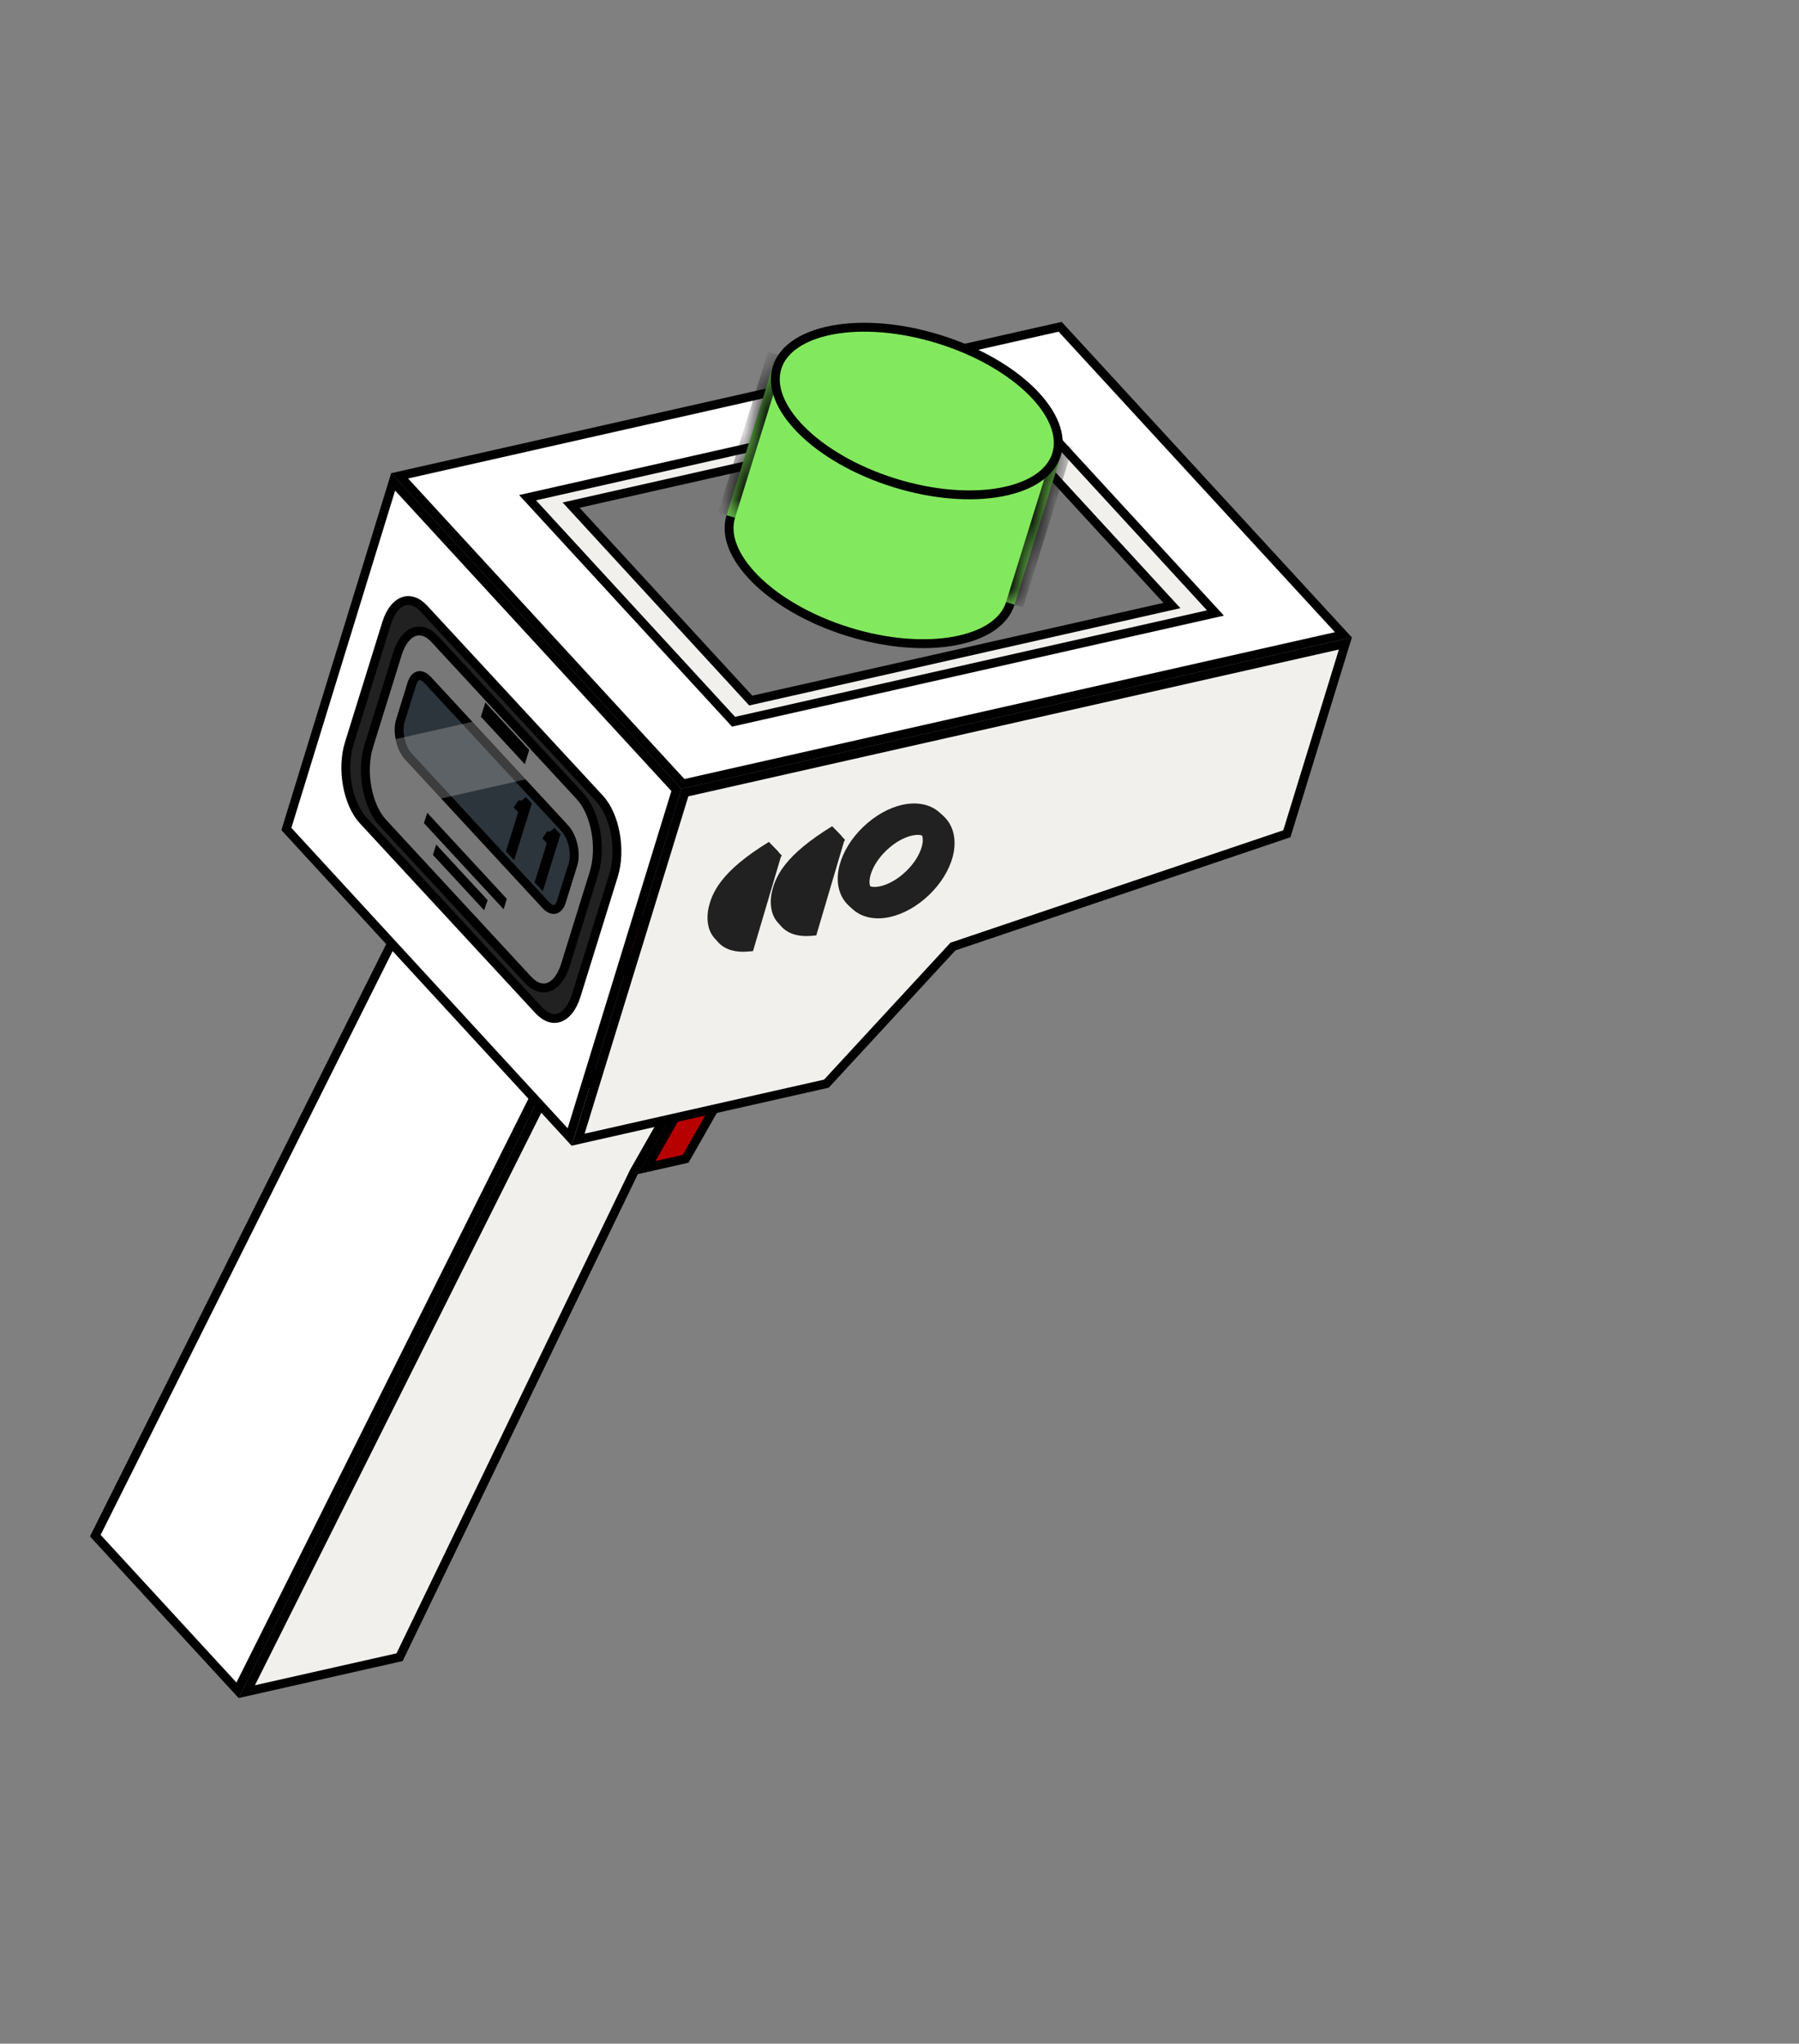 <svg width="81" height="92" viewBox="0 0 81 92" fill="none" xmlns="http://www.w3.org/2000/svg">
<rect x="0" y="0" width="81" height="92" fill="#808080" stroke="none"/>
<rect x="49.698" y="24.082" width="0.231" height="1.13" transform="rotate(-12.78 49.698 24.082)" fill="#E50000" stroke="black" stroke-width="0.231"/>
<g clip-path="url(#clip0_275_267066)">
<path d="M30.872 52.166L29.115 52.562L31.96 47.563L33.718 47.165L30.872 52.166Z" fill="#B70000" stroke="black" stroke-width="0.4"/>
<path d="M31.585 47.415L28.679 52.521L22.271 45.552L25.175 40.446L31.585 47.415Z" fill="#E50000" stroke="black" stroke-width="0.4"/>
<path d="M33.735 46.752L31.899 47.167L25.518 40.229L27.354 39.814L33.735 46.752Z" fill="#E50000" stroke="black" stroke-width="0.4"/>
<path d="M28.544 52.759L28.538 52.771L17.991 74.603L11.111 76.154L24.581 49.227L31.432 47.682L28.544 52.759Z" fill="#F2F0ED" stroke="black" stroke-width="0.4"/>
<path d="M24.204 49.087L10.695 76.093L4.291 69.131L17.8 42.125L24.204 49.087Z" fill="white" stroke="black" stroke-width="0.4"/>
<path d="M31.45 47.268L24.513 48.832L18.132 41.894L25.069 40.33L31.45 47.268Z" fill="#5D7280" stroke="black" stroke-width="0.4"/>
<path d="M57.941 37.534L42.954 42.596L42.905 42.612L42.87 42.65L37.209 48.783L26.029 51.306L30.836 35.679L60.576 28.969L57.941 37.534Z" fill="#F2F0ED" stroke="black" stroke-width="0.4"/>
<path d="M30.454 35.561L25.648 51.186L12.894 37.319L17.701 21.694L30.454 35.561Z" fill="white" stroke="black" stroke-width="0.4"/>
<path d="M60.487 28.578L30.747 35.29L17.992 21.421L47.733 14.711L60.487 28.578Z" fill="white" stroke="black" stroke-width="0.4"/>
<path d="M54.726 27.595L33.028 32.491L23.754 22.405L45.452 17.509L54.726 27.595Z" fill="#F2F0ED" stroke="black" stroke-width="0.4"/>
<path d="M52.766 27.259L33.803 31.538L25.714 22.74L44.676 18.461L52.766 27.259Z" fill="#787878" stroke="black" stroke-width="0.4"/>
<path d="M18.157 27.073C18.427 26.975 18.76 27.048 19.095 27.409L27 35.955C27.338 36.322 27.588 36.892 27.704 37.528C27.821 38.162 27.801 38.839 27.625 39.407L25.944 44.818C25.765 45.391 25.476 45.707 25.19 45.81C24.92 45.907 24.587 45.834 24.251 45.472L16.348 36.927C16.009 36.56 15.76 35.99 15.643 35.354C15.527 34.72 15.546 34.043 15.723 33.475L17.404 28.064C17.582 27.491 17.872 27.175 18.157 27.073Z" fill="#212121" stroke="black" stroke-width="0.4"/>
<path d="M18.646 28.444C18.916 28.346 19.249 28.419 19.584 28.78L26.119 35.846C26.458 36.213 26.708 36.783 26.825 37.419C26.941 38.053 26.922 38.73 26.745 39.298L25.457 43.445C25.279 44.017 24.989 44.334 24.704 44.437C24.433 44.534 24.1 44.461 23.765 44.099L17.23 37.034C16.891 36.668 16.642 36.097 16.525 35.462C16.408 34.827 16.428 34.15 16.605 33.581L17.893 29.435C18.071 28.862 18.361 28.546 18.646 28.444Z" fill="#787878" stroke="black" stroke-width="0.4"/>
<path d="M18.839 30.418C18.935 30.395 19.085 30.427 19.258 30.614L25.43 37.288L25.43 37.287C25.602 37.474 25.736 37.753 25.805 38.058C25.865 38.325 25.872 38.596 25.822 38.822L25.797 38.917L25.28 40.578C25.204 40.821 25.083 40.916 24.987 40.937C24.891 40.959 24.741 40.926 24.568 40.739L24.567 40.738L18.396 34.065L18.328 33.986C18.177 33.79 18.062 33.52 18.01 33.236L18.009 33.232C17.952 32.949 17.958 32.668 18.028 32.442L18.544 30.779C18.62 30.536 18.742 30.44 18.839 30.418Z" fill="#2C353B" stroke="black" stroke-width="0.4"/>
<path d="M23.603 33.812L23.541 34.011L21.877 32.213L21.94 32.012L23.603 33.812Z" fill="#3B4951" stroke="black" stroke-width="0.4"/>
<path d="M22.595 40.516L22.587 40.542L19.313 37.005L19.322 36.977L22.595 40.516Z" fill="#E50000" stroke="black" stroke-width="0.4"/>
<path d="M21.727 40.571L21.718 40.597L19.72 38.437L19.728 38.41L21.727 40.571Z" fill="#3B4951" stroke="black" stroke-width="0.4"/>
<path d="M23.555 36.512L23.476 36.427L23.278 36.213C23.354 36.241 23.436 36.252 23.522 36.23L23.525 36.229C23.577 36.214 23.623 36.188 23.662 36.156L23.719 36.216L23.06 38.337L23.006 38.279L23.555 36.512Z" fill="#E50000" stroke="black" stroke-width="0.4"/>
<path d="M24.846 37.906L24.767 37.821L24.57 37.607C24.646 37.634 24.728 37.646 24.813 37.623L24.816 37.622C24.869 37.608 24.915 37.581 24.953 37.548L25.01 37.61L24.351 39.731L24.297 39.673L24.846 37.906Z" fill="#E50000" stroke="black" stroke-width="0.4"/>
<g opacity="0.3">
<path d="M23.665 35.084L19.862 35.946L18.248 34.203C18.033 33.971 17.878 33.627 17.813 33.274L21.27 32.495L23.666 35.086L23.665 35.084Z" fill="white"/>
<path d="M23.665 35.084L19.862 35.946L18.248 34.203C18.033 33.971 17.878 33.627 17.813 33.274L21.27 32.495L23.666 35.086L23.665 35.084Z" fill="black" fill-opacity="0.2"/>
</g>
<path d="M40.202 21.971C41.968 22.52 43.439 23.392 44.392 24.349C45.353 25.313 45.751 26.32 45.49 27.159C45.229 27.999 44.33 28.603 42.993 28.853C41.665 29.101 39.958 28.986 38.193 28.438C36.427 27.889 34.956 27.017 34.003 26.06C33.042 25.096 32.644 24.089 32.905 23.25C33.166 22.41 34.064 21.806 35.402 21.556C36.73 21.308 38.437 21.423 40.202 21.971Z" fill="#82E95E" stroke="black" stroke-width="0.4"/>
<mask id="path-23-inside-1_275_267066" fill="white">
<path d="M34.842 16.342L47.808 20.37L45.68 27.219L32.714 23.191L34.842 16.342Z"/>
</mask>
<path d="M34.842 16.342L47.808 20.37L45.68 27.219L32.714 23.191L34.842 16.342Z" fill="#82E95E"/>
<path d="M34.842 16.342L34.961 15.96L34.579 15.841L34.46 16.223L34.842 16.342ZM47.808 20.37L48.19 20.489L48.309 20.107L47.927 19.988L47.808 20.37ZM34.842 16.342L34.723 16.724L47.69 20.752L47.808 20.37L47.927 19.988L34.961 15.96L34.842 16.342ZM47.808 20.37L47.426 20.252L45.298 27.101L45.68 27.219L46.062 27.338L48.19 20.489L47.808 20.37ZM32.714 23.191L33.096 23.309L35.224 16.46L34.842 16.342L34.46 16.223L32.332 23.072L32.714 23.191Z" fill="black" mask="url(#path-23-inside-1_275_267066)"/>
<path d="M42.284 15.271C44.049 15.819 45.52 16.692 46.474 17.649C47.434 18.613 47.832 19.619 47.571 20.459C47.31 21.299 46.412 21.903 45.074 22.153C43.747 22.401 42.04 22.286 40.275 21.738C38.509 21.189 37.038 20.317 36.084 19.36C35.124 18.396 34.726 17.389 34.987 16.549C35.248 15.71 36.146 15.105 37.484 14.855C38.812 14.607 40.518 14.722 42.284 15.271Z" fill="#82E95E" stroke="black" stroke-width="0.4"/>
</g>
<g clip-path="url(#clip1_275_267066)">
<path fill-rule="evenodd" clip-rule="evenodd" d="M39.031 39.263C39.122 38.923 39.359 38.512 39.747 38.139C40.135 37.767 40.556 37.547 40.899 37.47C41.255 37.39 41.414 37.479 41.467 37.533C41.519 37.588 41.601 37.751 41.507 38.103C41.416 38.443 41.179 38.855 40.791 39.227C40.403 39.599 39.982 39.819 39.639 39.896C39.283 39.976 39.123 39.887 39.071 39.833C39.019 39.778 38.937 39.616 39.031 39.263ZM37.805 38.934C37.648 39.519 37.677 40.213 38.155 40.712C38.634 41.211 39.326 41.267 39.917 41.135C40.521 40.999 41.143 40.648 41.67 40.143C42.197 39.637 42.572 39.03 42.733 38.432C42.889 37.847 42.861 37.153 42.383 36.654C41.904 36.156 41.212 36.099 40.621 36.232C40.017 36.367 39.395 36.718 38.868 37.224C38.341 37.729 37.966 38.336 37.805 38.934Z" fill="#212121"/>
<path fill-rule="evenodd" clip-rule="evenodd" d="M39.192 39.408C39.283 39.069 39.52 38.657 39.908 38.285C40.296 37.913 40.717 37.693 41.06 37.616C41.416 37.536 41.575 37.624 41.628 37.679C41.68 37.733 41.762 37.896 41.667 38.249C41.576 38.588 41.34 39 40.952 39.372C40.564 39.745 40.143 39.964 39.8 40.041C39.444 40.121 39.284 40.033 39.232 39.978C39.18 39.924 39.098 39.761 39.192 39.408ZM37.966 39.08C37.809 39.665 37.837 40.359 38.316 40.857C38.795 41.356 39.487 41.413 40.078 41.28C40.682 41.144 41.304 40.794 41.831 40.288C42.358 39.783 42.733 39.176 42.894 38.577C43.05 37.992 43.022 37.299 42.544 36.8C42.065 36.301 41.373 36.245 40.782 36.377C40.177 36.513 39.556 36.864 39.029 37.369C38.502 37.874 38.126 38.481 37.966 39.08Z" fill="#212121"/>
<path fill-rule="evenodd" clip-rule="evenodd" d="M35.507 40.555C35.563 40.252 35.672 39.907 36.003 39.487C36.247 39.178 36.616 38.821 37.184 38.412L36.27 41.505C35.969 41.499 35.779 41.413 35.669 41.301C35.537 41.169 35.452 40.936 35.507 40.555ZM38.004 37.878L38.05 37.81L37.62 37.363C36.556 38.016 35.906 38.584 35.504 39.094C35.096 39.613 34.953 40.06 34.882 40.445L34.88 40.451L34.88 40.457C34.805 40.963 34.899 41.427 35.218 41.748C35.535 42.067 36.006 42.178 36.538 42.129L36.753 42.109L38.004 37.878Z" fill="#212121"/>
<path fill-rule="evenodd" clip-rule="evenodd" d="M35.355 40.386C35.411 40.083 35.52 39.738 35.851 39.318C36.095 39.009 36.464 38.652 37.032 38.243L36.117 41.336C35.818 41.33 35.627 41.244 35.517 41.132C35.385 41 35.3 40.767 35.355 40.386ZM37.852 37.709L37.898 37.641L37.468 37.194C36.404 37.847 35.754 38.415 35.352 38.925C34.944 39.444 34.801 39.891 34.73 40.276L34.728 40.282L34.728 40.288C34.653 40.794 34.747 41.258 35.066 41.579C35.383 41.898 35.854 42.009 36.386 41.96L36.601 41.94L37.852 37.709Z" fill="#212121"/>
<path d="M35.069 41.508L36.261 41.854L37.201 38.611L36.009 38.266L35.069 41.508Z" fill="#212121"/>
<path fill-rule="evenodd" clip-rule="evenodd" d="M32.658 41.261C32.715 40.958 32.824 40.613 33.154 40.193C33.398 39.884 33.767 39.527 34.336 39.118L33.421 42.211C33.121 42.205 32.931 42.119 32.82 42.007C32.689 41.875 32.603 41.642 32.658 41.261ZM35.156 38.584L35.201 38.516L34.772 38.069C33.707 38.722 33.058 39.29 32.656 39.8C32.247 40.319 32.105 40.766 32.033 41.151L32.032 41.157L32.031 41.163C31.957 41.669 32.05 42.133 32.37 42.455C32.686 42.773 33.157 42.884 33.69 42.835L33.904 42.816L35.156 38.584Z" fill="#212121"/>
<path fill-rule="evenodd" clip-rule="evenodd" d="M32.506 41.092C32.563 40.789 32.672 40.444 33.002 40.024C33.246 39.715 33.615 39.358 34.184 38.949L33.269 42.042C32.969 42.036 32.779 41.95 32.668 41.838C32.537 41.706 32.451 41.473 32.506 41.092ZM35.004 38.415L35.049 38.347L34.62 37.9C33.555 38.553 32.906 39.121 32.504 39.632C32.095 40.15 31.953 40.597 31.881 40.982L31.88 40.988L31.879 40.994C31.805 41.5 31.898 41.964 32.218 42.285C32.534 42.604 33.005 42.715 33.538 42.666L33.752 42.647L35.004 38.415Z" fill="#212121"/>
<path d="M32.221 42.215L33.412 42.561L34.352 39.319L33.161 38.973L32.221 42.215Z" fill="#212121"/>
</g>
<defs>
<clipPath id="clip0_275_267066">
<rect width="43.53" height="70.158" fill="white" transform="translate(22.2 6.536) rotate(17.26)"/>
</clipPath>
<clipPath id="clip1_275_267066">
<rect width="11.48" height="10.205" fill="white" transform="translate(33.923 33.151) rotate(15)"/>
</clipPath>
</defs>
</svg>
